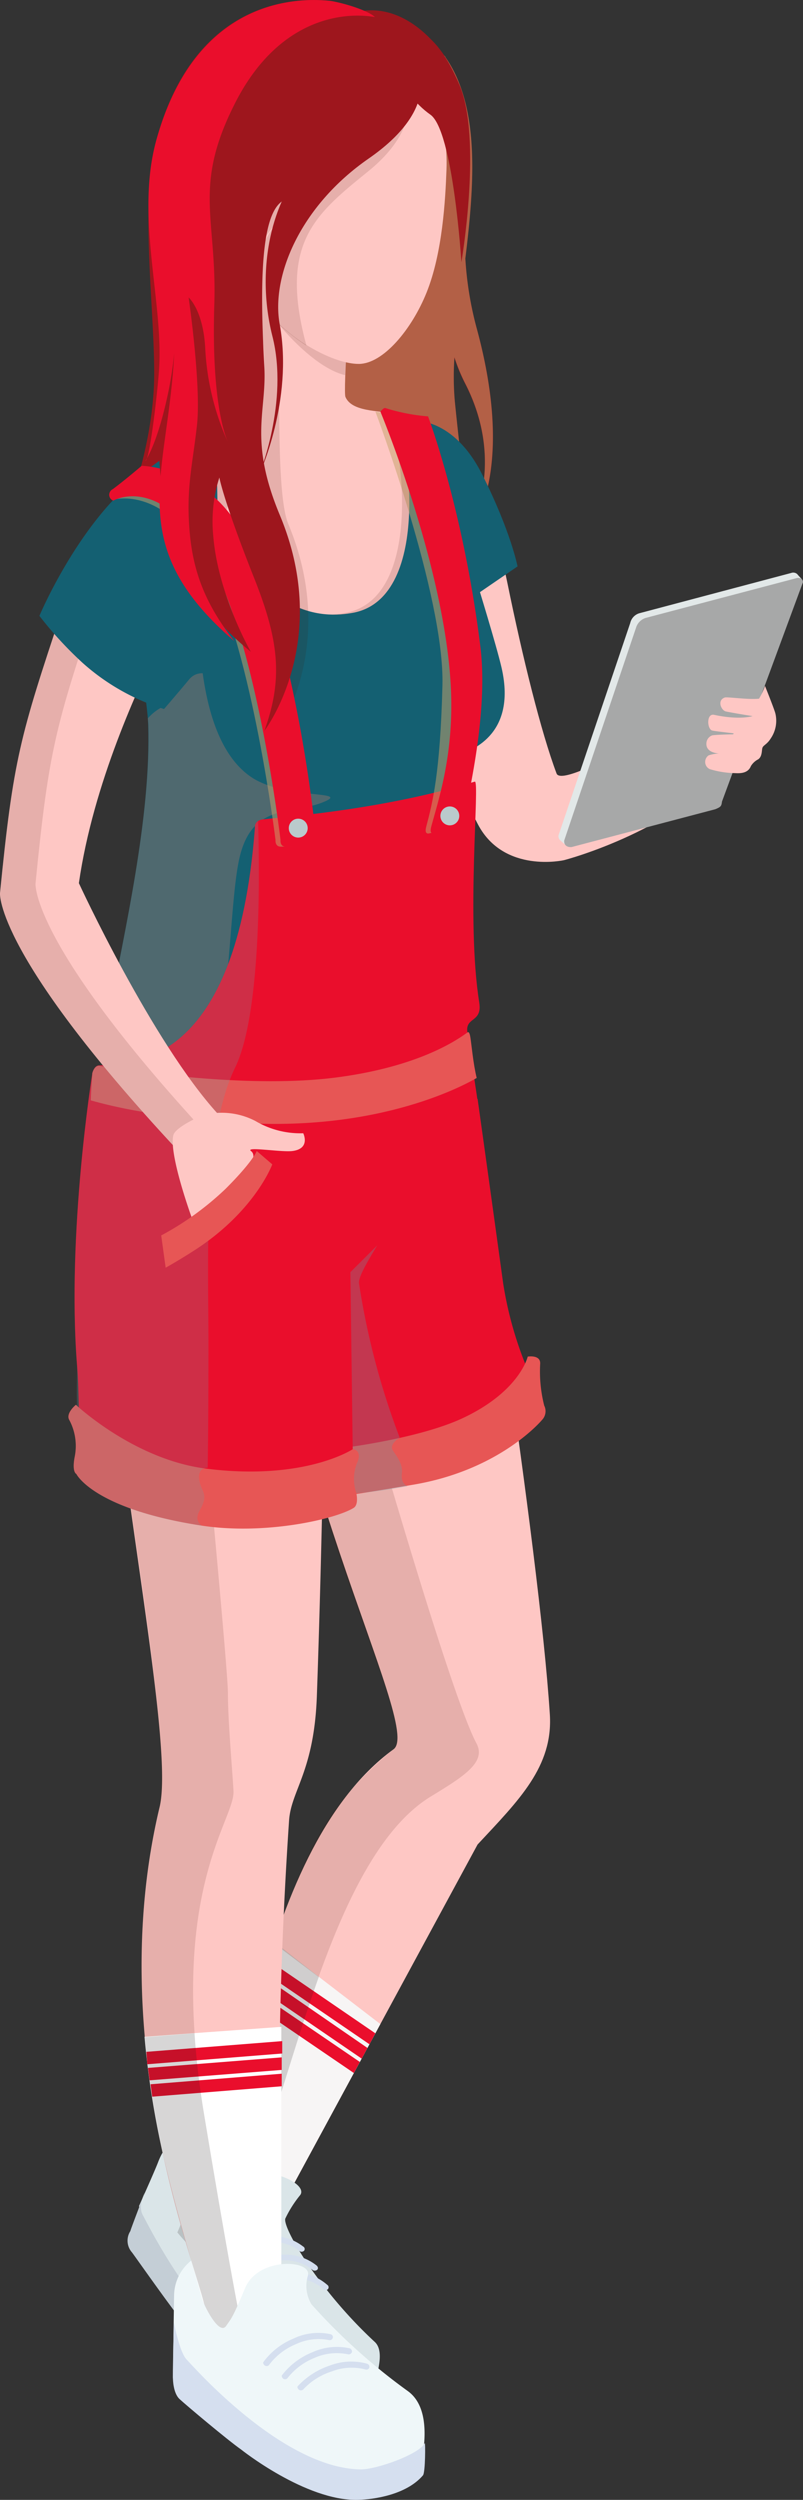 <svg xmlns="http://www.w3.org/2000/svg" viewBox="0 0 144.45 449.39"><rect x="0" y="0" width="144.45" height="449.39" fill="#333333" stroke="none"/><defs><style>.cls-1{isolation:isolate;}.cls-2{fill:#fec7c4;}.cls-3{fill:#f7f5f5;}.cls-4{fill:#ea0e2c;}.cls-5{fill:#dae5e8;}.cls-6{fill:#d5dfef;}.cls-7{fill:#c4ced6;}.cls-8{fill:#231f20;opacity:0.18;}.cls-12,.cls-16,.cls-18,.cls-19,.cls-8,.cls-9{mix-blend-mode:multiply;}.cls-9{fill:#461600;opacity:0.13;}.cls-10{fill:#fff;}.cls-11{fill:#9e161d;}.cls-12{fill:#c6a46d;opacity:0.52;}.cls-13{fill:#146072;}.cls-14{fill:#eff7f9;}.cls-15{fill:#ffe1cc;}.cls-16{fill:#f9836b;opacity:0.26;}.cls-17{fill:#e75655;}.cls-18{fill:#669daa;opacity:0.29;}.cls-19{fill:#6d9faa;opacity:0.22;}.cls-20{fill:#bacacc;}.cls-21{fill:#e2e8e8;}.cls-22{fill:#a7a8a8;}</style></defs><g class="cls-1"><g id="Laag_2" data-name="Laag 2"><g id="graphics"><path class="cls-2" d="M45.22,203.65C48,261.29,76.29,310.46,70.79,314.46c-25.57,18.65-28.5,73-34.36,85.78,0,0,5.2,13.14,8.26,7.46,3.73-6.93,41.22-76.12,41.22-76.12,7.46-8,13.59-14,13-23.38-1.94-30.34-14-105.89-14-105.89l-7.06-45.68S43.94,176.46,45.22,203.65Z"/><polygon class="cls-3" points="49.29 349.17 68.42 363.86 51.74 394.64 36.7 379.99 49.29 349.17"/><polygon class="cls-4" points="66.46 367.49 46.19 353.63 47.46 351.79 67.52 365.52 66.46 367.49"/><polygon class="cls-4" points="65.06 370.07 44.7 356.14 45.87 354.22 66.1 368.15 65.06 370.07"/><polygon class="cls-4" points="63.66 372.66 43.21 358.72 44.38 356.8 64.73 370.67 63.66 372.66"/><path class="cls-5" d="M54,394.6a20.69,20.69,0,0,0-2.68,4.23c-.48,1.72,6.08,12.91,16.1,22.17,1.62,1.51.61,4.77.35,6.29S62,430.88,61,431.16c-2.5.63-6.42,0-9.38-.91a29.87,29.87,0,0,1-13.91-10.14A96.75,96.75,0,0,1,25,396.58s2.83-6.28,3.46-7.95c1.74-4.54,4.31-4.19,4.31-4.19s.09,12.77,3.94,11.36c1.75-.65.77,0,6.28-4C47.15,388.72,55.6,392.45,54,394.6Z"/><path class="cls-6" d="M42.69,404.61a.6.6,0,0,1-.77-.23c-.12-.17-.17-.49,0-.59a13.35,13.35,0,0,1,6.6-1.8,8.9,8.9,0,0,1,6,1.85.5.5,0,0,1,.19.75.63.63,0,0,1-.82.08A8,8,0,0,0,48.62,403,12.18,12.18,0,0,0,42.69,404.61Z"/><path class="cls-6" d="M45,407.79a.59.59,0,0,1-.8-.21c-.1-.2-.14-.51.08-.59a13.71,13.71,0,0,1,6.62-1.68,9.06,9.06,0,0,1,6,1.91c.27.21.4.53.18.79a.69.69,0,0,1-.81.08,8.06,8.06,0,0,0-5.32-1.77A12.48,12.48,0,0,0,45,407.79Z"/><path class="cls-6" d="M47,410.55a.62.62,0,0,1-.76-.27c-.11-.21-.15-.5.09-.6A15,15,0,0,1,53,408.47a9.21,9.21,0,0,1,5.86,2.26.52.52,0,0,1,.12.79.59.59,0,0,1-.78,0,8.14,8.14,0,0,0-5.23-2A12.81,12.81,0,0,0,47,410.55Z"/><path class="cls-7" d="M68,425.66c-1.66,1.69-12.09,3-15.06,2.11-14.82-4.21-26.47-28.22-27.21-29.49-1-1.67.3-4.11.3-4.11s-2.76,7.19-2.56,6.87a3.18,3.18,0,0,0,.27,3.86c1,1.35,7.59,10.75,9.65,13.13,0,0,8.17,11.91,18.15,14.35,3,.73,10.78,1,16-2.47C68,429.67,68.26,425.41,68,425.66Z"/><path class="cls-8" d="M31.9,401.31a40.8,40.8,0,0,0,6,5.91c2.11-4.71,5-11.33,8.4-19,3.2-7.3,6.53-20.22,11.05-32.85L49.2,349C40.5,370.26,35.4,393.68,31.9,401.31Z"/><path class="cls-9" d="M85.71,313.4c-6-11.24-28-90.31-28-90.31a73.43,73.43,0,0,0-8.25,13.59c8,43,25.68,74.14,21.3,77.78-14,11.65-15.85,20.32-21.75,34.71l8.3,6.23c4.88-13.61,11.13-26.88,20.12-32.41C83.13,319.5,87.58,316.86,85.71,313.4Z"/><path class="cls-2" d="M34.28,160.49c-4.8,9.32-18.72,35.52-16.23,65.27,3.42,40.74,13.32,87.9,10.66,99.09-10.12,42.5,6.54,81.91,8.18,90,0,0,3.27,5.8,6.07,6,9.06.64,8.14-1.13,8.14-1.13A802.45,802.45,0,0,1,52,327.25c.37-5.41,4.52-8.8,5-22.38,2.22-63,2.11-144.91,2.11-144.91s-7,4.24-6.66-1.33l-5.32,11.56Z"/><path class="cls-10" d="M26,366.13l24.61-1.77,0,44.11-6.54,16.87-9.72-6s1.12-9.24.27-12.15C33,401.3,31.31,395.77,29.26,387A159.06,159.06,0,0,1,26,366.13Z"/><polygon class="cls-4" points="50.77 369.15 26.5 371.08 26.33 368.85 50.77 366.92 50.77 369.15"/><polygon class="cls-4" points="50.68 372.1 26.91 373.97 26.62 371.74 50.68 369.84 50.68 372.1"/><polygon class="cls-4" points="50.68 375.04 27.38 376.91 27.08 374.68 50.68 372.78 50.68 375.04"/><path class="cls-9" d="M42,321.92C41.76,317.66,41,309.4,41,304.34S34.3,230,34.3,230L34,185.8,22.51,188c-2.41,8.8-5.48,25.65-4.46,37.8,2.49,29.61,8.1,59.69,10.12,79.92.75,7.6,1.26,15.58.36,19.94A129.78,129.78,0,0,0,26,366.13s0,.07,0,.11L35,365.5C33.07,336.58,42.31,326.46,42,321.92Z"/><path class="cls-8" d="M36.7,380c-.88-5.29-1.42-10.1-1.71-14.49l-8.94.74c2.21,24.56,9.77,43.35,10.84,48.65,0,0,3.27,5.8,6.07,6l1,.06C42.75,414.94,40.51,403,36.7,380Z"/><path class="cls-11" d="M85.71,58.86a62,62,0,0,1-2-12.38c1.62-13.32,2.68-27.17-3.55-36.16-3.79-5.47-9-9-14.59-8.4C65.25,2,60.78.27,59.14.13c-4.39-.4-23.79-1.4-31,25-3,11.09-.4,29.69-.4,42,0,18.38-10.39,37.76-10.39,37.76s52,20,58.17,23.94c4.93,3.08,13-12.16,13-12.16s-1.76-6.76-3.88-21.3C86.67,92.33,92,81.8,85.71,58.86Zm-4,5.36a31,31,0,0,0,2,4.83C90,81.37,86.26,91.54,84.59,95c-.9-6.2-1.86-13.76-2.77-22.83A50.64,50.64,0,0,1,81.75,64.22Z"/><path class="cls-12" d="M85.17,98.83c-.18-1.12-.36-2.29-.54-3.53,2-3,7.35-13.5,1.08-36.44a62,62,0,0,1-2-12.38c1.62-13.32,2.68-27.17-3.55-36.16-.35-1.56-10.06-1.47-10.79-1.71,4.43,4.06,4.24,4.17,4.2,16.49C73.47,39.21,30.8,63.39,30.14,75.64,29.94,79.33,69.23,103,68.43,103c0,0-1.16-5.19,19.08,12.26-5-6.4-7.35-12.16-8-19.49C79.32,93.5,81.67,95.21,85.17,98.83ZM81.75,64.22a31,31,0,0,0,2,4.83C90,81.37,86.26,91.54,84.59,95c-.9-6.2-1.86-13.76-2.77-22.83A50.64,50.64,0,0,1,81.75,64.22Z"/><path class="cls-2" d="M126.12,126.83s-24.83,15.34-26,12.22c-2.78-7.4-6.11-20.84-8.84-34.23C87,83.91,79,72.93,69.7,74.71c-5.38,1.05-6.37,1.16-6.65,10.93S79.18,135.43,86,148.24c4.68,8.84,15.45,6.39,15.45,6.39s21-5.39,31.7-19.18C135.15,132.82,133.54,124.48,126.12,126.83Z"/><path class="cls-13" d="M74.42,75.65s7.1-.7,12.29,9.59,6.39,16.58,6.39,16.58l-11.38,7.79Z"/><path class="cls-4" d="M85.91,197.52s1.8,12.79,4.6,33.16a66.74,66.74,0,0,0,6.84,20.72c1.77,3.07-5.78,11.12-27.36,13.51a50.41,50.41,0,0,0-10.91,2.14V213.77Z"/><path class="cls-13" d="M83.58,135.45c-7.46,48,8,61.27-5.32,64.47-14.92,2.66-7.47-2.66-32.5,0-4.15.44-32.48,12.25-26.11-17.85,2.66-14.38,7.56-35.1,7-51.88-.25-7.83-6.66-35.84-.66-43,8.26-9.8,17.7-12.49,23.83-13.08,4.85-.47,9.61,0,19.48,1,0,0,8.64-.17,10.76,7.56L85.9,105s3.39,11,4.32,15C93.17,132.79,83.66,134.94,83.58,135.45Z"/><path class="cls-14" d="M55.39,409.07a6.37,6.37,0,0,0,.66,5.19,107.77,107.77,0,0,0,17.28,15.55c4.12,2.93,2.89,9.67,2.82,11.16-.09,1.89-2.56,3.59-3.36,4.11-2.05,1.21-5.67,1.62-8.52,1.49-8.43-.42-16.5-7.59-16.5-7.59-.47-.51-.37-.54-16.61-15.38,0,0,.12-9.37.16-11.1a8.14,8.14,0,0,1,3.08-6.13s1.92,6.65,2,7c.4,1.28,3.07,6.58,4.3,4.72,1-1.45,1.16-1.45,3.42-6.83C46.5,405.68,56.17,406.2,55.39,409.07Z"/><path class="cls-6" d="M48.39,425.15a.57.57,0,0,1-.8.05c-.17-.13-.34-.43-.2-.6a12.71,12.71,0,0,1,5.39-4.2,10.34,10.34,0,0,1,6.64-.8.54.54,0,0,1,.45.67.59.59,0,0,1-.71.39,9.57,9.57,0,0,0-5.93.74A11.43,11.43,0,0,0,48.39,425.15Z"/><path class="cls-6" d="M51.73,427.49a.57.57,0,0,1-.82.08c-.17-.17-.32-.46-.15-.63a13,13,0,0,1,5.44-4.09,10.66,10.66,0,0,1,6.64-.72.59.59,0,0,1,.46.72.62.62,0,0,1-.71.37,9.83,9.83,0,0,0-6,.64A11.65,11.65,0,0,0,51.73,427.49Z"/><path class="cls-6" d="M54.54,429.55a.6.6,0,0,1-.81,0c-.17-.17-.33-.45-.14-.63a13.87,13.87,0,0,1,5.75-3.68,10.74,10.74,0,0,1,6.68-.33.58.58,0,0,1,.41.74.56.56,0,0,1-.72.29,9.86,9.86,0,0,0-6,.35A11.93,11.93,0,0,0,54.54,429.55Z"/><path class="cls-6" d="M76.41,439.2c-1,2-8.75,4.77-11.59,4.71-14.17-.24-30.26-18.75-31.25-19.75-1.29-1.32-2.29-6.68-2.29-6.68s-.26,10.46-.17,10.11c0,0,0,2.58,1.19,3.68s8.62,7.35,11.06,9.06c0,0,11.6,9.27,21,9.06,2.86-.07,8.71-.89,11.72-4.4C76.53,444.51,76.53,438.91,76.41,439.2Z"/><path class="cls-2" d="M70.73,74.65c2.7,2.7,7.29,32.66-7.13,35.49-5.26,1-18.84,1.67-26.66-25.57-.43-1.48,0-.72,3.62-6.53L42.8,31.29s21.53.66,21.14,6.4c-1,14.58-2.22,32.67-1.8,33.66C63.44,74.45,69.66,73.58,70.73,74.65Z"/><path class="cls-9" d="M50.08,58.23c3.33,4,8,8.27,12,9.21.2-4.94.69-12.39,1.21-19.79.23-3.41.47-6.81.69-10,.39-5.74-21.14-6.4-21.14-6.4l-.35,7.41C43.11,43.45,45,52.24,50.08,58.23Z"/><path class="cls-15" d="M31.61,203.88,33,203.5l5.68-2.56,10,12.23s2.29,17-1.8,21.37C41.56,240.16,40.1,237,40.1,237c-1.33-.5-3.05-7.2-4-8.56-.49-.68-3.5-14.67-3.5-14.67C30.33,209.84,29.52,206.73,31.61,203.88Z"/><path class="cls-2" d="M64.41,11c13.93.7,16.19,11.72,15.91,19.45-.2,5.4-.7,15-3.6,22.18-2.65,6.57-7.79,12.79-12.19,12.79s-11.8-4-16-9c-6.39-7.6-8.69-18.17-8.79-19.38,0,0,2.44-18.32,7.59-22.58C51,11.48,57,10.67,64.41,11Z"/><path class="cls-11" d="M69.33,8.61s2.39,8,8.09,12C81.52,23.5,83,47.13,83,47.13s3.79-22.23-.37-31.92c-.85-2-2.81-6.18-5.3-8.27C75.2,5.15,72.05,8.71,69.33,8.61Z"/><path class="cls-9" d="M72,13.81s-.54-2.3-4.35-5.54c-2.13-1.82-8.63-6.16-7.79-6.2,0,0-28.57,1.8-28.57,34.57,0,26.81-1.8,38.56,1.2,57.94,2.27,14.69,14.14,24,14.18,24.17,0,0-6.79-10.29-6.79-20.88a34.31,34.31,0,0,1,1.79-9.26c-.08,1.81.74,6.22,5.6,17,4.94,10.9,5.2,18,1.8,27.37,0,0,12.29-16,2.8-38.76-2.6-6.23-1-31.6-2.32-36.58.6,1,5.64,4.73,5.57,4.46-5-18.38,1.59-23.57,11.08-31.27C77.94,21.3,72,13.81,72,13.81ZM46.45,56.17A42.34,42.34,0,0,1,46,77.09c-5.87-22.08-.59-32.46,4-37.28A17.85,17.85,0,0,0,46.45,56.17Z"/><path class="cls-11" d="M75.32,12.91s3.4,7-9,15.59-17.59,21.27-16,29.83c2.5,13.68-3.69,27-3.69,27S52,72.22,49,60.43C45.6,47,49.35,31.09,60.74,24.7S75.32,12.91,75.32,12.91Z"/><path class="cls-16" d="M45.22,139.71c-6.4-4.3-8.16-14.11-8.86-19.41s-3.09-2-4.29.7-.9,5-3.4,6.39a9,9,0,0,0-2.06,1.73c0,.38.06.75.07,1.07.53,16.78-4.37,37.5-7,51.88-3,14.39,1.84,19.19,8.22,20.24a12.85,12.85,0,0,0,6.2-3.09c7.79-7.79,6.69-36.06,9.09-45.46s9.35-7.32,14.85-9.52S51.31,143.81,45.22,139.71Z"/><path class="cls-17" d="M61.87,260.26s13.56-1.67,21.35-5.32c10.3-4.82,11.71-11.07,11.71-11.07s2.37-.4,2.24,1.33a24.82,24.82,0,0,0,.73,7.48,2.26,2.26,0,0,1-.4,2.58s-7.46,9-23.18,11.64-14.43,2.25-14.43,2.25Z"/><path class="cls-18" d="M72.26,214.17c-.58-.69-13.18-.4-13.18-.4L58,268.4s3.83.91,15.29-1.22c.13,0-1.24-.31-1-2.28.26-1.82-1.18-3.41-1.65-4.22-.65-1.1,1.26-2.24,1.26-2.24a134.71,134.71,0,0,1-7.32-27.76C64.27,228.09,73.85,216.08,72.26,214.17Z"/><path class="cls-4" d="M16.6,193S12,221.5,13.85,245.34c.22,2.78.23,2.78.54,17.31,0,0,15.93,9.21,26,9.73,15.71.79,23.17-3.47,23.17-3.47l-.53-40.22,23.87-23.81s-1.41-10.5-2.56-16.95c-.13-.73-.21-1.61-.29-2.61-.21-2.5,2.73-1.55,2.16-5.11-2.4-15,.16-40-.8-39.7-15.73,4.81-32.4,6.2-38,6.77-1.7.17-1.53,1.32-1.56,1.58-3.3,43.21-22.24,42.31-28.06,42.66C16.93,191.57,16.57,192.91,16.6,193Z"/><path class="cls-17" d="M42.29,201.78c26.25,1.89,41.89-7.09,43.46-8-.63-2.59-.93-6-1.12-7.2-.1-.67-.25-1.18-.52-1-3,2.23-10.25,6.41-23.84,8.14-14.69,1.86-34.07-.76-42.49-2.13-.86.06-1.21,1.38-1.18,1.46s-.17,1.58-.27,4.76C20.55,199,28,200.75,42.29,201.78Z"/><path class="cls-17" d="M13.65,252.53S24.06,262.34,37,264c17.85,2.27,26.48-3.5,26.48-3.5s1.85.18.69,2.64a7.76,7.76,0,0,0-.09,5.19s.52,2.11-.45,2.73c-3.19,2-15.82,4.94-27.3,3.2-19.58-3-22.6-9.3-22.6-9.3s-.81-.28-.31-3a9.89,9.89,0,0,0-.93-6.65C11.71,254.1,13.65,252.53,13.65,252.53Z"/><path class="cls-12" d="M67.53,74S80,107.08,79.59,123.2c-.4,15.81-1.79,21.15-2.92,25.42-.44,1.66.7,1.15.7,1.15l3.6-.35s1.28-.36,1.45-1.45c.6-3.79,4.64-19.41,3.09-31.77-3.09-24.77-9.39-41.35-9.39-41.35S76,76,71.19,74.58C70.87,74.49,67.53,74,67.53,74Z"/><path class="cls-19" d="M35.9,271.58c1.07-1.87,1-2.73.53-3.73-1.86-4.13.93-4,.93-4s.14-7.33.14-22.24-1.07-37.7,4.79-49.68c4.76-9.75,4.42-35.17,4.13-44.33a1.42,1.42,0,0,0-.56,1.26c-3.3,43.21-22.24,42.31-28.06,42.66-.87,0-1.23,1.39-1.2,1.47S12,221.5,13.85,245.34c.09,1.18-.13,4.11,0,7.33l-.16-.14s-1.94,1.57-1.19,2.79a9.89,9.89,0,0,1,.93,6.65c-.5,2.69.31,3,.31,3s3,6.34,22.6,9.3C36.3,274.24,34.83,273.44,35.9,271.58Z"/><path class="cls-2" d="M39.26,200.31c1.38,1.51-1.77,12.41-6,7.86C-1,171.75,0,160.56,0,160.56c2.4-24.18,3.6-28.17,11.19-50.95,3-8.86,11.35-24.22,18.83-21.84,9.15,2.89,2.23,20.73-1.25,27.83-3.77,7.7-12,25.18-14.58,43.16C14.19,158.76,27.37,187.33,39.26,200.31Z"/><path class="cls-9" d="M6.39,158.83c2.39-24.17,3.59-28.17,11.18-51,2.12-6.35,7.05-16,12.42-20.12-7.47-2.32-15.85,13-18.8,21.85C3.6,132.39,2.4,136.38,0,160.56c0,0-1,11.19,33.21,47.61,2.42,2.58,4.48.21,5.56-2.61C5.42,169.85,6.39,158.83,6.39,158.83Z"/><path class="cls-13" d="M38.86,77.14s-6.28,2.08-15.08,9.49c-10.19,8.6-16.69,24.08-16.69,24.08a67.44,67.44,0,0,0,7.7,8.39,39.46,39.46,0,0,0,14.72,8.36s3.31-3.85,4.46-5.26c2.19-2.7,5.79.1,5.79.1Z"/><path class="cls-2" d="M36.36,200.52a13.1,13.1,0,0,1,9.59,1,15.89,15.89,0,0,0,8.6,2.2s1.39,2.8-2,3.2c-2,.23-8.5-.86-7.4,0,3,2.33-10.58,12.19-10.58,12.19s-4.19-11.42-3.4-15C31.51,202.57,36.36,200.52,36.36,200.52Z"/><path class="cls-12" d="M20.38,89.83S30,86.93,37.56,102c7.94,15.76,12,49,12,49s-.13,1.2.93,1.2c1.34,0,3-.1,4.53-.25s.9-1.6.9-1.6-1.83-28.12-10.73-49.2c-6.32-15-19-16.58-19-16.58S23.28,87,21,88.73C19.33,90,20.38,89.83,20.38,89.83Z"/><path class="cls-4" d="M20.38,90s9.12-5.38,18.08,12c8.09,15.68,12,49,12,49s-.14,1.2.93,1.2c1.34,0,3-.1,4.53-.25s.89-1.6.89-1.6S54,119.9,45.09,98.82c-6.32-15-19.61-15.08-19.61-15.08s-2.9,2.49-5.2,4.2A1.12,1.12,0,0,0,20.38,90Z"/><path class="cls-11" d="M66.13,6.72C64,4.9,57.5.56,58.34.52c0,0-28.57,1.8-28.57,34.57,0,26.81-3,38.36,0,57.74C32,107.52,45.11,117.06,45.15,117.2s-5.95-10.32-6.79-20.88a26.14,26.14,0,0,1,1.1-10.48s.7,4.09,6.3,18.18c4.41,11.12,5.19,18,1.79,27.37,0,0,12.29-16,2.8-38.76C44.69,79.08,48,74,47.55,66c-.82-14.92-.61-26.81,3-29.67,11.45-9.06,18.62-6.4,23.5-17.08C76,14.85,71.53,11.31,66.13,6.72Z"/><path class="cls-20" d="M55.35,148.87a1.7,1.7,0,1,1-1.7-1.7A1.7,1.7,0,0,1,55.35,148.87Z"/><path class="cls-12" d="M41,79.5c.1.23.16.34.16.34Z"/><path class="cls-4" d="M67.44,3.07C66.1,1.73,60.78.27,59.14.13c-4.39-.4-23.61-1.35-31,25-3.79,13.59,1.17,28.61.5,40.86-.2,3.69-1.7,16.88-2.5,16.88,0,0,2-2.7,3.9-11.29a66.15,66.15,0,0,0,1.3-8.09c-1.1,22.28-9.46,34.3,10.79,51.75-5-6.4-7.35-12.16-8-19.49-.7-7.89.5-12.08,1.3-19.28s-1.5-23-1.5-23,2.69,2.31,3,9.39A46.83,46.83,0,0,0,41,79.5c-.64-1.45-3-7.94-2.44-25C39,39.27,34.77,33.69,42,19.11,49.77,3.26,61.73,2.07,67.44,3.07Z"/><path class="cls-9" d="M70.57,74.54,69.7,75c2.71,4.27,6.55,32.4-7.4,35.14a18.89,18.89,0,0,1-2.88.35,17.8,17.8,0,0,0,4.18-.35c14.42-2.83,9.83-32.79,7.13-35.49A.64.64,0,0,0,70.57,74.54Z"/><path class="cls-4" d="M68.43,74s12.48,29.93,12.75,52c.14,10.79-2.48,18.36-3.61,22.63-.44,1.66.7,1.15.7,1.15l3.6-.35s1.27-.36,1.45-1.45c.6-3.79,4.63-19.41,3.09-31.77C83.32,91.43,77,74.85,77,74.85a34.88,34.88,0,0,1-7.69-1.5C69,73.26,68.43,74,68.43,74Z"/><circle class="cls-20" cx="80.92" cy="146.67" r="1.7"/><path class="cls-21" d="M128.84,143.18c-.1.82-.17.95-1.19,1.38l-24.48,6.81c-.16,0-.94.82-1.07.8a12.43,12.43,0,0,1-1.18-1,1,1,0,0,1-.45-1L113.37,112a2.38,2.38,0,0,1,1.79-1.8L142.32,103a1.08,1.08,0,0,1,1.11.22c.17.25.87.92.85,1Z"/><path class="cls-22" d="M129.88,144.09c-.11.82-.17.95-1.2,1.38l-25.84,6.8c-.85.08-1.44-.37-1.34-1.19l12.91-38.22a2.64,2.64,0,0,1,1.78-1.79l27.16-7.16c.67-.15,1.33.39,1,1Z"/><path class="cls-2" d="M136.54,125.6a11.36,11.36,0,0,0,1.07-2.3s1.61,4,1.86,4.91a5.63,5.63,0,0,1-.84,4.56c-.62,1-1.25,1.17-1.45,1.59s0,1.59-.79,2.14a3.27,3.27,0,0,0-1.32,1.23c-.55,1.39-2.11,1.29-2.94,1.25a16.45,16.45,0,0,1-4.46-.72,1.43,1.43,0,0,1-.2-2.47,6.57,6.57,0,0,1,2.48-.33c.27,0-2.95.26-2.88-1.79a1.58,1.58,0,0,1,1.06-1.48c1.05-.15,3.67-.18,3.67-.18s.48-.15-.12-.22-3.36-.38-3.61-.48c-.89-.33-1-3.09.38-2.81,4.64,1,6.94.23,6.94.23s-2.91-.45-4.8-.83c-.84-.17-1.66-2-.21-2.51C130.83,125.24,134.56,125.81,136.54,125.6Z"/><path class="cls-17" d="M29,222.09a52.87,52.87,0,0,0,11.59-8.39c5-5,5.59-6.79,5.59-6.79l2.8,2.4s-3,8.19-13.58,15.18c-3.07,2-5.6,3.4-5.6,3.4Z"/></g></g></g></svg>
